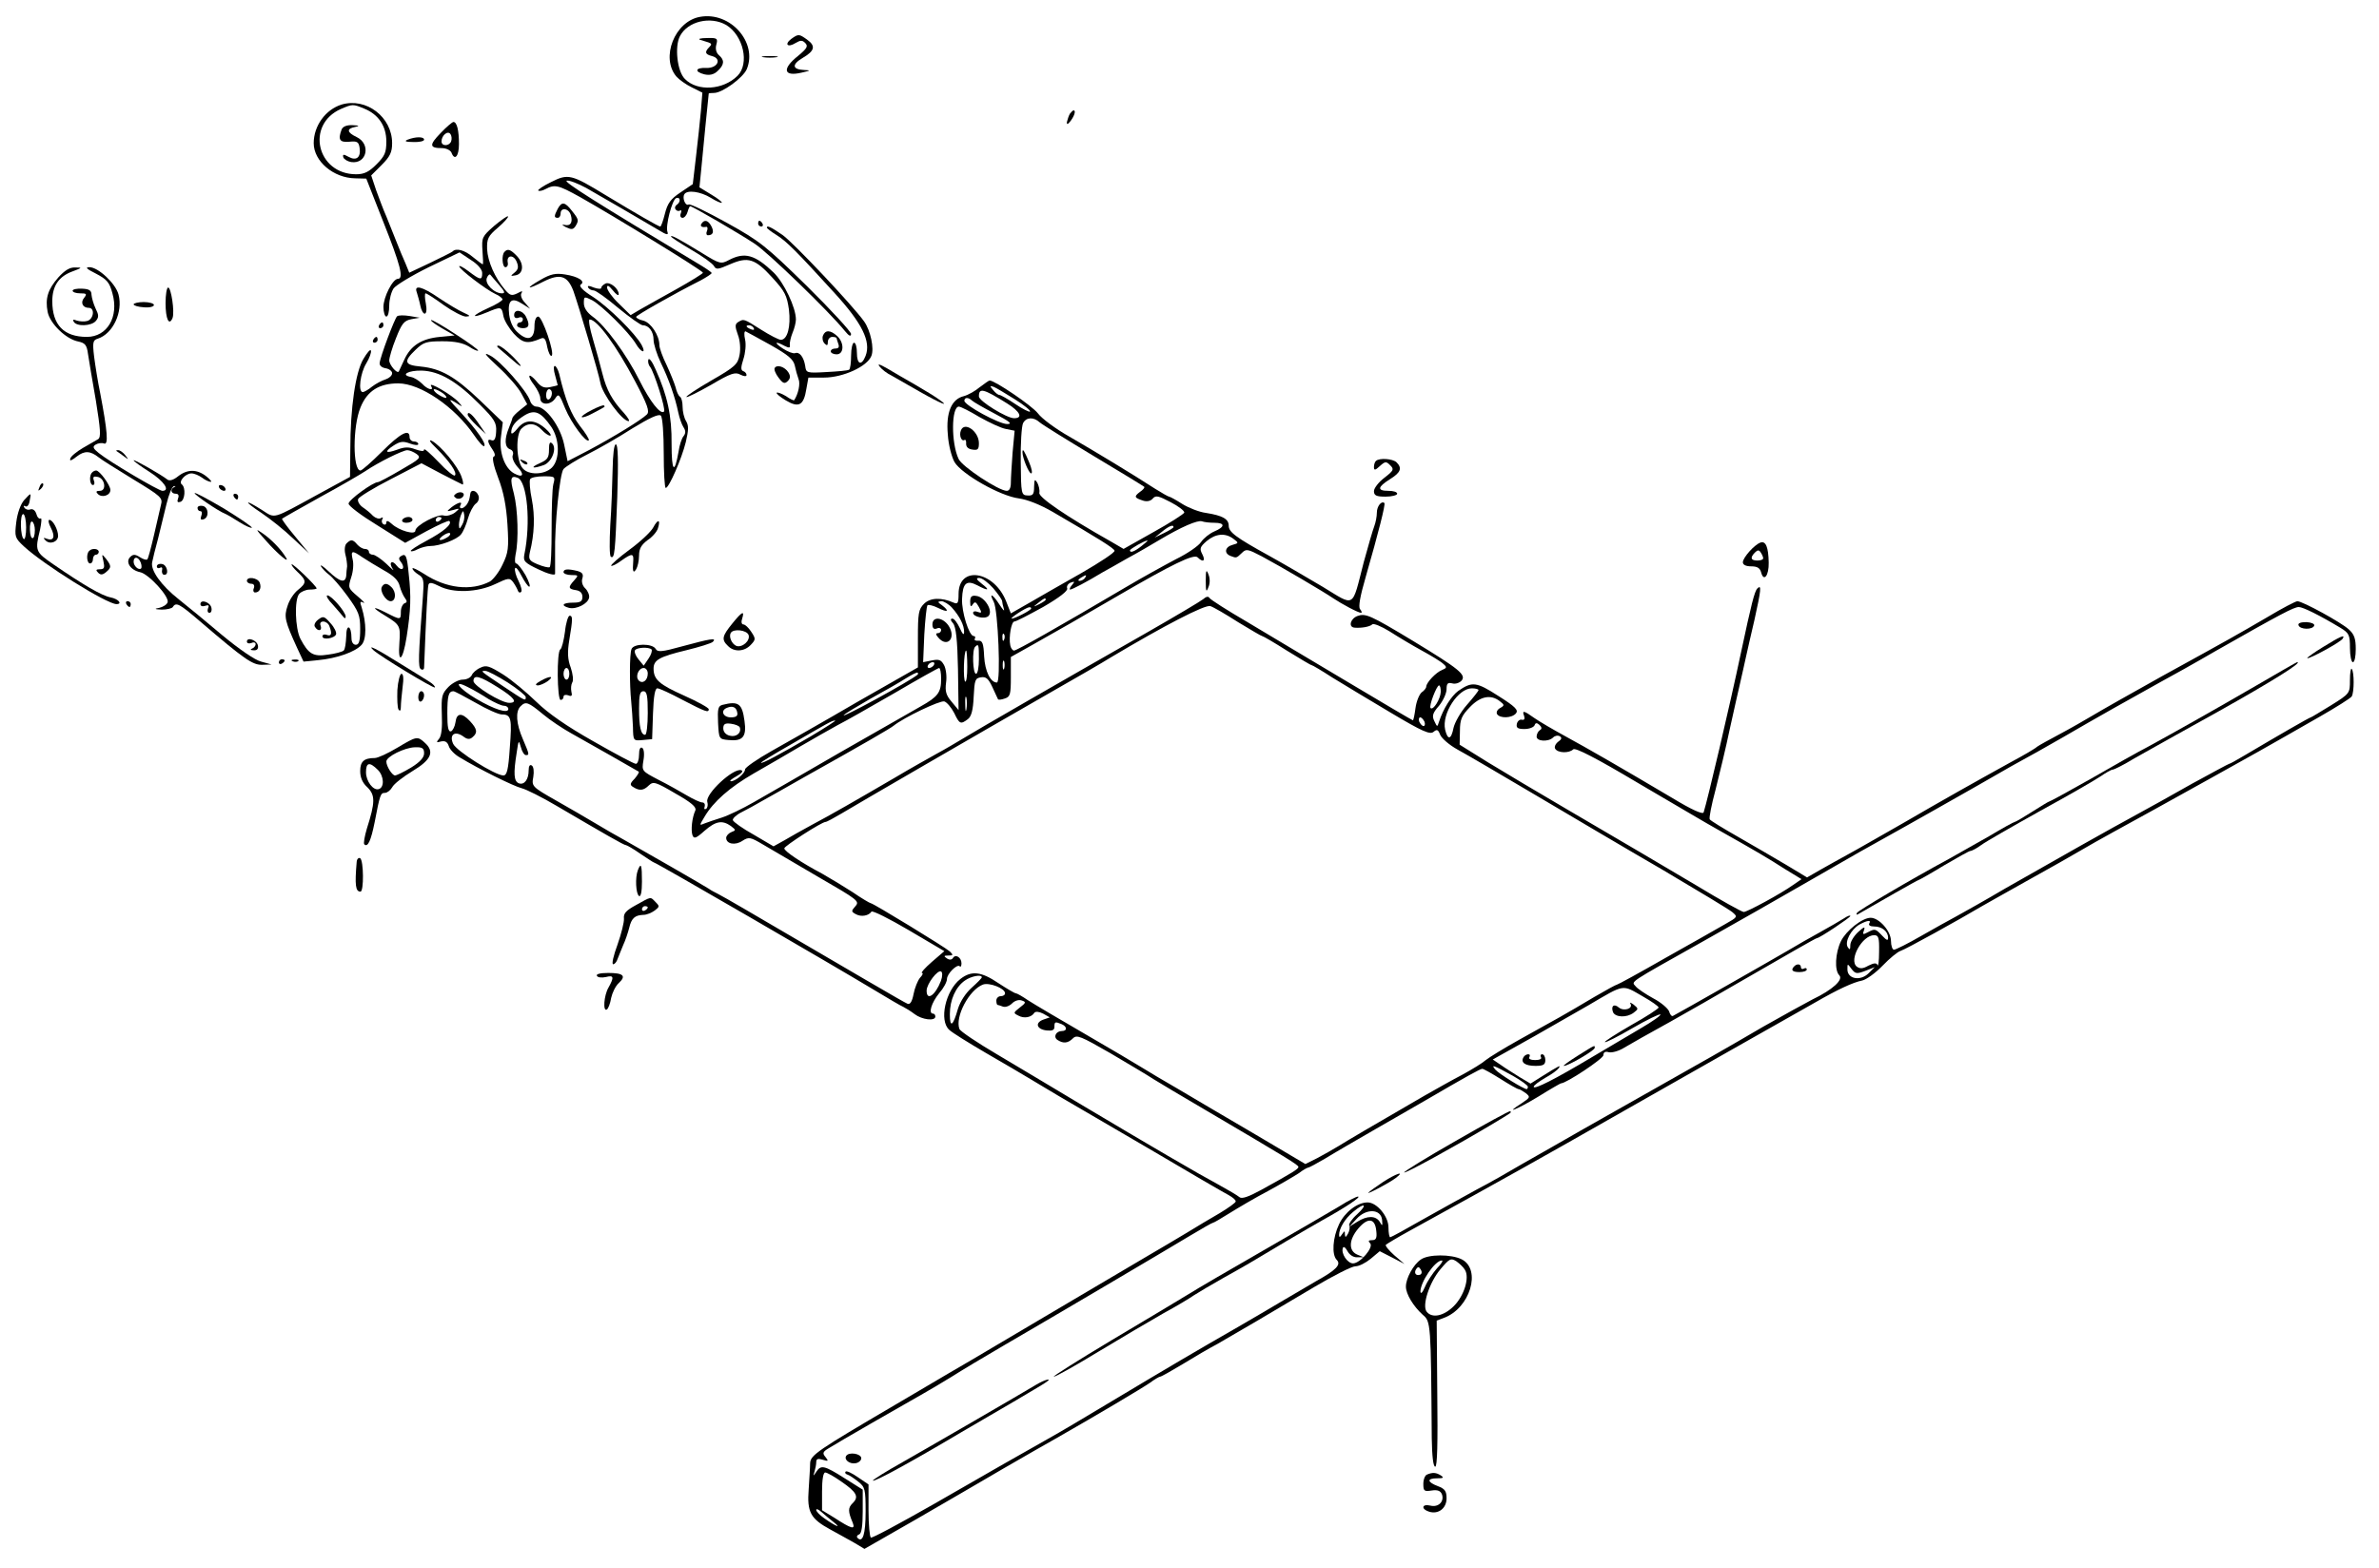 <?xml version="1.0" standalone="no"?>
<!DOCTYPE svg PUBLIC "-//W3C//DTD SVG 20010904//EN"
 "http://www.w3.org/TR/2001/REC-SVG-20010904/DTD/svg10.dtd">
<svg version="1.0" xmlns="http://www.w3.org/2000/svg"
 width="819pt" height="540pt" viewBox="0 0 819 540"
 preserveAspectRatio="xMidYMid meet">
<g transform="translate(0,540) scale(0.1,-0.1)"
fill="#000000" stroke="none">
<path d="M2410 5342 c-87 -15 -137 -141 -81 -206 9 -10 32 -27 53 -37 l36 -18
-5 -63 c-3 -35 -11 -106 -17 -158 l-11 -94 -43 -29 c-33 -22 -44 -37 -53 -73
-6 -24 -13 -44 -16 -44 -6 0 -82 44 -188 108 -118 72 -129 75 -188 45 -27 -13
-47 -27 -44 -29 3 -3 14 -1 25 5 32 17 44 14 118 -27 119 -67 424 -254 424
-261 0 -3 -42 -29 -92 -57 -51 -28 -107 -60 -125 -70 l-32 -19 -41 40 c-22 21
-40 46 -40 55 0 10 6 7 20 -10 11 -14 20 -20 20 -13 0 19 -29 43 -45 37 -8 -4
-15 -10 -15 -15 0 -5 -12 -4 -26 1 -16 7 -23 7 -19 0 3 -6 12 -10 19 -10 7 0
45 -27 84 -60 40 -33 78 -60 85 -60 21 0 37 -22 37 -50 0 -14 11 -50 25 -79
28 -58 49 -118 60 -171 4 -19 12 -42 18 -51 8 -12 8 -21 0 -31 -6 -7 -14 -31
-17 -53 -14 -80 -24 -69 -24 26 1 97 -14 166 -55 257 -11 26 -22 41 -25 34 -2
-7 0 -18 6 -25 14 -18 55 -147 48 -154 -12 -12 -48 34 -85 108 -44 88 -117
188 -161 219 -19 14 -30 30 -30 46 0 24 1 24 29 10 33 -18 125 -109 149 -148
19 -33 38 -38 21 -6 -22 40 -113 130 -168 166 -34 21 -49 37 -42 42 18 11 -8
28 -54 35 -32 5 -49 2 -85 -19 -54 -31 -46 -35 12 -5 56 28 82 20 102 -33 19
-54 87 -283 93 -317 7 -38 75 -131 97 -131 5 0 -2 12 -16 28 -40 43 -60 79
-74 135 -7 29 -22 82 -33 120 -11 37 -16 67 -11 67 26 0 92 -91 156 -212 44
-83 51 -105 41 -115 -19 -19 -114 -77 -198 -122 l-75 -39 -12 58 c-13 62 -63
130 -95 130 -9 0 -19 9 -22 20 -11 34 -103 139 -138 156 -25 13 -18 4 28 -39
33 -30 69 -71 80 -92 l20 -37 -25 -20 c-14 -11 -25 -23 -26 -27 0 -3 -6 -19
-12 -34 -16 -39 -15 -67 4 -74 9 -3 13 -12 9 -21 -3 -8 4 -25 16 -39 26 -27
20 -40 -11 -23 -33 18 -53 74 -45 129 l6 47 -78 75 c-87 83 -135 110 -205 117
-56 5 -60 17 -17 58 27 26 37 29 93 29 43 0 70 -6 90 -18 15 -10 30 -17 32
-14 2 2 -32 27 -77 56 -44 29 -82 51 -85 49 -2 -3 15 -15 39 -29 l42 -24 -51
-5 c-63 -6 -100 -30 -122 -78 -9 -20 -18 -39 -19 -41 -6 -9 -33 23 -33 38 0 9
10 44 23 76 20 51 28 61 53 66 l29 5 -35 6 c-19 3 -38 3 -43 -1 -9 -9 -58
-139 -60 -161 -1 -9 8 -16 21 -18 12 -2 22 -10 22 -17 0 -8 -10 -17 -22 -21
-13 -4 -34 -15 -47 -25 -13 -11 -28 -19 -32 -19 -17 0 -9 65 12 99 11 18 18
38 16 44 -2 6 -13 -7 -26 -29 -27 -45 -45 -168 -45 -312 l-1 -94 -110 -60
c-161 -88 -146 -84 -193 -54 -63 40 -64 31 -2 -10 30 -20 80 -60 109 -88 l55
-51 -48 58 c-27 32 -47 60 -45 61 2 2 62 36 132 75 70 38 140 79 155 89 44 30
129 72 144 72 8 0 22 -6 32 -13 17 -13 12 -17 -54 -55 -39 -23 -75 -42 -79
-42 -17 0 -101 -61 -101 -74 0 -8 44 -41 98 -74 l97 -61 73 40 c41 22 76 38
79 35 11 -10 -19 -36 -79 -68 -32 -17 -56 -33 -54 -35 2 -3 13 0 24 6 12 6 31
11 43 11 32 0 92 22 106 40 7 8 18 33 24 55 6 21 18 44 27 51 9 6 13 18 9 28
-7 18 -26 22 -28 6 -3 -20 -4 -25 -12 -37 -5 -7 -13 -13 -18 -13 -6 0 -7 5 -4
10 9 15 -7 11 -30 -6 -19 -16 -19 -16 5 -10 24 7 24 6 6 -9 -11 -8 -28 -13
-38 -10 -20 7 -98 -34 -98 -52 0 -16 -56 0 -81 23 -12 11 -19 13 -19 5 0 -7
-5 -9 -10 -6 -6 4 -7 11 -4 17 4 7 2 8 -5 4 -6 -4 -18 0 -27 8 -8 9 -24 22
-36 30 -11 8 -18 21 -15 28 3 7 53 38 112 68 l106 55 66 -35 c37 -19 70 -36
75 -38 4 -2 3 10 -3 26 -12 36 -72 108 -102 124 -13 6 -7 -4 16 -26 45 -45 72
-84 63 -93 -3 -4 -29 17 -56 46 -28 29 -50 49 -50 43 0 -7 -10 -6 -30 1 -23 9
-38 8 -62 -1 -41 -15 -47 -8 -13 14 22 14 32 16 56 7 16 -6 29 -7 29 -2 0 5
-7 9 -15 9 -8 0 -15 7 -15 15 0 30 -31 14 -95 -50 -36 -36 -69 -65 -74 -65
-27 0 -27 152 0 217 23 57 64 83 130 83 76 0 194 -80 261 -178 16 -24 32 -41
35 -38 8 8 -24 54 -81 116 -40 43 -45 50 -21 36 30 -19 30 -19 13 0 -20 23
-105 73 -94 55 12 -18 -12 -13 -31 8 -10 10 -27 21 -38 23 -38 7 -10 23 37 22
61 -2 121 -37 199 -116 52 -52 59 -64 57 -94 -1 -24 -6 -33 -15 -30 -17 7 -16
-5 2 -31 9 -13 11 -23 5 -25 -7 -2 -1 -31 15 -73 19 -49 28 -98 32 -161 5 -81
3 -97 -17 -138 -12 -26 -32 -51 -43 -58 -65 -34 -151 -24 -227 26 -22 14 -40
23 -40 19 0 -5 9 -14 20 -21 19 -11 20 -20 16 -75 -16 -210 -17 -245 -7 -251
6 -4 11 -1 11 6 7 181 12 275 15 285 3 9 13 7 37 -5 48 -25 132 -22 193 7 46
22 50 22 62 6 7 -10 14 -23 16 -29 2 -6 7 -8 11 -4 4 3 0 20 -9 38 -9 17 -14
37 -12 43 2 7 12 -5 22 -25 11 -21 23 -38 27 -38 5 0 -1 18 -13 40 -13 22 -27
40 -32 40 -5 0 -5 14 -2 31 11 49 8 155 -6 210 -14 52 -11 63 13 54 33 -13 46
-156 23 -265 -4 -22 1 -28 50 -51 31 -15 55 -21 56 -15 0 6 0 38 0 71 -2 98
16 274 29 290 7 8 43 31 81 50 38 19 108 59 156 90 59 36 91 51 98 44 6 -6 10
-63 10 -130 0 -65 3 -119 7 -119 11 0 55 101 69 158 10 42 10 57 1 72 -7 11
-12 33 -12 49 0 17 -4 32 -9 35 -5 3 -12 18 -15 32 -4 14 -18 49 -31 77 -14
28 -25 59 -25 69 0 33 -29 77 -55 84 -14 3 -25 9 -25 13 0 5 126 77 223 126
20 11 37 22 37 25 0 3 -24 19 -53 36 -343 206 -459 279 -446 282 9 2 39 -10
67 -25 56 -32 199 -115 251 -146 26 -16 33 -17 29 -6 -8 20 16 112 30 117 15
5 16 -14 2 -23 -6 -4 -8 -11 -4 -16 3 -5 10 -7 15 -4 5 3 6 -1 3 -9 -4 -9 -1
-16 6 -16 6 0 14 9 17 20 3 11 7 20 9 20 8 0 169 -94 222 -129 47 -31 257
-234 311 -301 14 -17 20 -20 21 -10 0 8 -69 83 -152 165 -141 138 -162 155
-276 218 -67 37 -126 66 -131 63 -11 -7 -23 22 -15 35 9 16 55 10 91 -12 19
-12 36 -19 38 -17 2 2 -14 15 -36 28 l-41 25 6 60 c5 55 25 257 26 263 0 1 8
2 18 2 29 0 100 52 113 82 38 92 -57 199 -161 180z m90 -28 c59 -36 81 -133
39 -175 -49 -49 -138 -55 -181 -11 -27 26 -36 113 -17 148 27 51 105 69 159
38z m-974 -1269 c10 -8 14 -15 8 -15 -5 0 -19 7 -30 15 -10 8 -14 15 -8 15 5
0 19 -7 30 -15z m372 -115 c29 -43 30 -112 2 -140 -25 -25 -81 -27 -101 -2
-22 25 -24 116 -4 136 22 22 48 20 70 -4 10 -11 23 -20 29 -20 6 0 -2 12 -17
25 -37 32 -70 32 -96 -1 -12 -15 -21 -21 -21 -13 0 21 14 39 46 59 35 21 56
12 92 -40z m7 -197 c-4 -16 -6 -85 -6 -155 0 -70 -2 -129 -7 -131 -4 -2 -22 2
-41 10 -29 12 -32 17 -27 41 16 63 18 126 7 182 -7 33 -9 65 -6 70 3 6 24 10
47 10 39 0 40 -1 33 -27z m-314 -140 c-9 -16 -10 -16 -11 -1 0 9 3 25 7 35 7
16 8 17 11 1 2 -10 -1 -25 -7 -35z m-71 23 c0 -3 -4 -8 -10 -11 -5 -3 -10 -1
-10 4 0 6 5 11 10 11 6 0 10 -2 10 -4z m20 -66 c-24 -15 -37 -11 -16 5 11 8
22 12 25 9 3 -3 -1 -9 -9 -14z"/>
<path d="M2410 5263 c8 -2 21 -7 29 -9 11 -4 12 -7 3 -16 -17 -17 -15 -25 9
-31 35 -9 20 -42 -19 -41 -38 2 -43 -13 -7 -22 18 -4 32 -1 45 11 24 22 25 38
5 55 -9 8 -13 21 -9 36 6 22 3 24 -32 23 -22 0 -32 -3 -24 -6z"/>
<path d="M1890 3852 c0 -28 -5 -35 -32 -47 -36 -16 -24 -20 15 -6 27 11 45 57
28 74 -8 8 -11 1 -11 -21z"/>
<path d="M1797 3809 c7 -7 15 -10 18 -7 3 3 -2 9 -12 12 -14 6 -15 5 -6 -5z"/>
<path d="M2724 5266 c-25 -19 -12 -31 15 -14 17 10 23 10 33 0 11 -11 6 -19
-24 -44 -57 -45 -51 -73 12 -58 31 7 32 8 8 9 -41 2 -43 19 -4 42 41 24 45 41
14 63 -27 19 -29 20 -54 2z"/>
<path d="M2628 5203 c12 -2 32 -2 45 0 12 2 2 4 -23 4 -25 0 -35 -2 -22 -4z"/>
<path d="M1176 5040 c-55 -17 -96 -73 -96 -133 0 -62 68 -120 143 -121 l38 -1
59 -150 c58 -146 71 -195 50 -195 -18 0 -50 -63 -50 -97 0 -18 5 -33 10 -33 6
0 10 17 10 38 0 21 7 47 15 59 8 11 62 44 121 73 l106 51 39 -26 c24 -15 39
-33 39 -45 0 -26 -6 -25 -47 6 -18 14 -33 21 -32 17 0 -10 92 -80 124 -95 14
-6 25 -15 25 -19 0 -4 -22 -18 -50 -30 -57 -26 -61 -38 -5 -15 50 21 52 21 58
-12 3 -16 20 -43 36 -61 31 -33 47 -36 92 -17 13 6 18 -1 23 -29 4 -19 11 -33
15 -30 12 7 -32 135 -46 135 -8 0 -13 -13 -13 -34 0 -43 -22 -52 -55 -23 -18
15 -28 36 -32 63 -6 50 8 62 45 38 l27 -17 -18 21 c-11 11 -16 26 -12 32 6 9
2 9 -14 0 -19 -9 -25 -8 -42 12 -35 41 -60 98 -62 140 -1 36 3 45 37 74 22 19
37 36 35 39 -3 2 -24 -13 -48 -33 -41 -36 -43 -40 -40 -85 2 -26 3 -47 1 -47
-2 0 -17 11 -34 25 -28 24 -58 32 -70 19 -3 -3 -38 -20 -77 -39 l-72 -34 -13
32 c-8 17 -22 52 -32 77 -10 25 -25 63 -34 85 -10 22 -25 63 -35 90 l-17 51
36 36 c29 29 36 44 36 75 0 90 -89 158 -174 133z m78 -14 c49 -20 76 -60 76
-113 0 -38 -5 -50 -34 -79 -26 -26 -42 -34 -70 -34 -135 0 -175 171 -52 225
40 17 41 17 80 1z m465 -608 c19 -22 21 -28 9 -28 -27 0 -60 33 -52 53 4 10
10 15 13 10 3 -4 17 -20 30 -35z"/>
<path d="M1176 4954 c-13 -35 -7 -45 27 -42 27 3 32 -1 35 -21 5 -33 -11 -46
-38 -31 -18 10 -21 9 -18 -2 3 -7 15 -14 27 -16 54 -8 69 62 19 86 -34 16 -36
29 -5 35 16 3 14 5 -9 6 -21 1 -34 -5 -38 -15z"/>
<path d="M3683 5008 c-4 -7 -8 -20 -10 -28 -1 -10 3 -9 13 4 14 19 18 36 10
36 -3 0 -8 -6 -13 -12z"/>
<path d="M1517 4942 c-40 -41 -39 -52 4 -52 15 0 29 -7 33 -15 11 -30 26 -14
26 29 0 47 -7 76 -19 76 -4 0 -24 -17 -44 -38z m36 -29 c-7 -17 -33 -17 -33 0
0 21 22 39 31 25 4 -6 5 -17 2 -25z"/>
<path d="M1403 4919 c-12 -5 -7 -8 20 -8 20 -1 37 3 37 8 0 11 -29 11 -57 0z"/>
<path d="M1920 4681 c-13 -25 -13 -31 0 -31 6 0 10 7 10 15 0 22 28 18 35 -5
8 -26 -1 -40 -23 -34 -9 2 -7 -1 6 -8 19 -9 25 -9 33 3 12 20 12 23 -12 53
-24 31 -35 33 -49 7z"/>
<path d="M2415 4630 c-6 -9 1 -14 17 -11 4 0 5 -6 2 -14 -4 -8 -2 -15 3 -15
18 0 22 12 12 31 -11 21 -24 24 -34 9z"/>
<path d="M2610 4630 c0 -5 5 -10 11 -10 5 0 7 5 4 10 -3 6 -8 10 -11 10 -2 0
-4 -4 -4 -10z"/>
<path d="M2640 4616 c0 -2 15 -14 33 -25 35 -22 68 -55 201 -201 94 -103 125
-166 106 -215 -14 -36 -30 -30 -30 10 0 19 -4 35 -10 35 -5 0 -10 -20 -10 -44
0 -25 -3 -47 -7 -49 -5 -3 -39 -6 -78 -8 -68 -4 -70 -3 -73 21 -5 31 -20 50
-35 44 -7 -2 -25 5 -42 16 -32 21 -27 27 6 9 16 -8 20 -7 18 3 -1 7 3 26 9 41
7 16 12 37 12 47 0 41 -41 127 -77 162 -64 61 -99 71 -153 43 -28 -15 -32 -14
-92 23 -80 49 -108 64 -108 58 0 -3 31 -23 70 -46 38 -22 73 -47 78 -56 7 -13
14 -12 55 6 62 27 86 20 146 -46 43 -47 50 -61 57 -110 7 -58 -5 -104 -28
-104 -7 0 -38 16 -68 35 -60 38 -59 38 -79 26 -11 -7 -11 -15 -1 -43 8 -20 10
-50 6 -70 -6 -32 -15 -41 -97 -88 -50 -29 -88 -54 -86 -57 3 -2 41 17 85 42
68 40 83 45 101 35 12 -6 21 -7 21 -1 0 5 -5 11 -11 13 -9 3 -9 13 0 41 7 21
10 51 6 68 -4 17 -3 30 2 28 4 -2 43 -23 86 -47 60 -34 78 -49 83 -70 3 -15 9
-36 13 -47 7 -16 -1 -52 -15 -73 -1 -2 -14 4 -28 14 -15 9 -29 14 -32 12 -3
-3 12 -15 32 -27 44 -26 61 -17 70 40 l7 39 54 0 c65 0 149 38 163 75 10 25
-3 87 -25 118 -38 54 -244 272 -281 298 -41 28 -54 34 -54 25z m-45 -346 c3
-6 -1 -7 -9 -4 -18 7 -21 14 -7 14 6 0 13 -4 16 -10z"/>
<path d="M1737 4533 c-11 -10 -8 -53 3 -53 6 0 10 7 8 16 -5 27 21 28 31 2 7
-17 5 -26 -7 -36 -16 -13 -15 -13 3 -10 27 5 30 39 5 66 -22 23 -32 27 -43 15z"/>
<path d="M201 4445 c-36 -41 -46 -72 -37 -119 8 -40 63 -94 106 -102 23 -5 29
-12 33 -43 3 -20 15 -92 27 -160 16 -100 18 -126 8 -133 -7 -4 -31 -18 -52
-30 -22 -13 -42 -29 -44 -37 -3 -10 4 -7 22 7 27 21 47 20 76 -3 8 -7 61 -40
118 -75 97 -59 103 -64 96 -89 -3 -14 -14 -61 -24 -104 -10 -43 -20 -81 -23
-83 -3 -3 -14 0 -26 8 -16 10 -23 10 -33 0 -17 -17 1 -45 34 -52 30 -6 102
-85 95 -104 -3 -8 -16 -16 -29 -19 -18 -3 -16 -5 9 -6 17 0 35 4 38 9 11 18
23 11 92 -48 155 -133 183 -152 216 -151 l32 1 -36 10 c-21 5 -76 43 -134 91
-53 45 -120 100 -149 123 -61 48 -99 101 -92 129 2 11 11 47 20 80 8 33 21 87
29 119 8 33 19 61 26 62 6 1 7 0 1 -3 -15 -7 -12 -23 5 -23 9 0 12 -6 8 -16
-4 -12 -2 -15 8 -12 16 5 19 49 5 60 -13 9 12 38 33 38 10 0 26 -7 37 -15 10
-8 24 -14 29 -14 6 -1 -1 8 -15 19 -32 25 -65 25 -97 0 -16 -13 -30 -17 -37
-11 -20 16 -116 71 -116 66 0 -3 25 -21 55 -40 50 -32 72 -65 44 -65 -13 0
-182 100 -219 130 -20 16 -22 22 -11 29 8 5 21 7 29 4 16 -7 12 42 -13 173 -8
38 -17 95 -21 126 -6 50 -4 57 13 62 52 17 87 92 71 152 -10 38 -70 94 -100
94 -16 0 -10 -6 22 -22 38 -20 47 -30 57 -68 23 -81 -18 -150 -88 -150 -79 0
-119 41 -119 123 0 53 23 86 71 103 32 12 33 13 8 13 -19 1 -36 -10 -58 -34z
m283 -981 c4 -9 4 -19 2 -21 -8 -8 -26 8 -26 23 0 19 16 18 24 -2z"/>
<path d="M250 4399 c0 -5 12 -9 26 -9 22 0 24 -2 14 -15 -14 -16 -6 -35 16
-35 21 0 17 -38 -5 -45 -10 -3 -26 -2 -36 1 -13 5 -16 4 -11 -4 10 -17 61 -15
76 3 11 13 10 21 -1 43 -7 15 -13 36 -14 47 0 15 -8 20 -32 21 -18 1 -33 -2
-33 -7z"/>
<path d="M570 4356 c0 -54 12 -80 24 -51 8 21 -5 105 -15 105 -5 0 -9 -24 -9
-54z"/>
<path d="M1435 4393 c3 -10 9 -30 12 -45 3 -16 10 -28 15 -28 6 0 8 14 4 35
-4 19 -4 35 -1 35 4 0 32 -18 62 -40 31 -22 66 -40 77 -40 17 1 15 3 -9 14
-16 7 -54 30 -84 50 -58 40 -87 47 -76 19z"/>
<path d="M460 4352 c0 -4 16 -9 35 -10 19 -2 35 2 35 8 0 5 -16 10 -35 10 -19
0 -35 -4 -35 -8z"/>
<path d="M1770 4315 c0 -9 6 -12 15 -9 8 4 15 1 15 -5 0 -6 -4 -11 -10 -11 -5
0 -10 -4 -10 -10 0 -5 9 -10 20 -10 22 0 25 12 10 41 -12 22 -40 26 -40 4z"/>
<path d="M1305 4280 c-3 -5 -1 -10 4 -10 6 0 11 5 11 10 0 6 -2 10 -4 10 -3 0
-8 -4 -11 -10z"/>
<path d="M2833 4244 c-3 -8 -1 -20 6 -27 8 -8 11 -7 11 6 0 9 7 17 15 17 8 0
15 -2 15 -4 0 -2 3 -11 6 -20 4 -11 1 -16 -10 -16 -9 0 -16 -4 -16 -10 0 -5 9
-10 20 -10 26 0 27 40 2 63 -23 21 -41 22 -49 1z"/>
<path d="M1285 4230 c-3 -5 -1 -10 4 -10 6 0 11 5 11 10 0 6 -2 10 -4 10 -3 0
-8 -4 -11 -10z"/>
<path d="M1716 4202 c5 -4 27 -23 49 -42 21 -19 33 -26 25 -15 -21 27 -63 64
-74 65 -6 0 -6 -3 0 -8z"/>
<path d="M3029 4137 c7 -9 25 -23 40 -30 14 -8 58 -33 98 -56 72 -41 107 -55
65 -26 -12 9 -48 31 -79 49 -32 18 -76 44 -98 57 -28 16 -36 18 -26 6z"/>
<path d="M1911 4108 c5 -18 9 -33 9 -34 0 -1 -12 -4 -27 -7 -20 -4 -31 1 -46
20 -11 13 -22 22 -24 19 -3 -3 4 -17 16 -32 11 -15 21 -35 21 -45 0 -25 36
-25 52 0 11 17 14 14 34 -36 21 -50 72 -119 81 -109 3 2 -11 25 -31 50 -30 40
-49 86 -71 179 -4 15 -11 27 -15 27 -5 0 -4 -15 1 -32z m-11 -62 c0 -8 -4 -18
-10 -21 -5 -3 -10 3 -10 14 0 12 5 21 10 21 6 0 10 -6 10 -14z"/>
<path d="M2667 4133 c-3 -5 3 -20 13 -33 15 -20 21 -23 32 -12 9 9 10 17 2 30
-12 19 -39 28 -47 15z"/>
<path d="M3373 4067 c-15 -13 -40 -27 -55 -31 -42 -10 -62 -56 -55 -132 2 -35
13 -77 23 -95 25 -42 158 -117 221 -125 30 -4 75 -22 118 -47 158 -92 209
-124 212 -133 2 -6 -50 -40 -114 -77 -65 -37 -146 -83 -180 -103 l-63 -36 -16
41 c-42 106 -164 125 -164 26 0 -32 -3 -36 -17 -30 -43 19 -81 17 -102 -4 -19
-19 -21 -33 -21 -120 l0 -99 -207 -118 c-113 -66 -247 -142 -297 -170 -50 -28
-91 -57 -91 -63 0 -14 -33 -41 -49 -41 -6 1 3 8 19 17 18 10 25 18 17 21 -27
9 -125 -82 -117 -109 3 -10 1 -20 -4 -24 -6 -3 -8 0 -5 8 2 7 -1 14 -8 14 -7
0 -31 11 -53 24 -22 13 -66 38 -98 54 -57 30 -58 30 -52 66 4 22 2 40 -4 44
-7 4 -11 -5 -11 -24 0 -17 -5 -31 -11 -31 -6 0 -72 35 -147 78 -92 52 -155 96
-195 135 -33 32 -84 75 -114 94 -48 30 -59 34 -79 24 -14 -6 -27 -18 -30 -26
-4 -8 -17 -15 -31 -15 -13 0 -35 -11 -49 -25 -23 -24 -25 -32 -23 -94 2 -45
-1 -74 -9 -84 -11 -13 -10 -15 6 -10 14 3 22 -1 27 -16 3 -11 20 -29 38 -39
64 -39 185 -99 213 -106 16 -4 70 -31 119 -60 169 -99 233 -136 240 -136 3 0
26 -13 50 -30 24 -16 45 -30 47 -30 7 0 617 -354 753 -436 50 -30 97 -58 105
-61 8 -4 26 -15 39 -25 25 -19 71 -25 71 -8 0 6 -4 10 -8 10 -17 0 -5 38 21
70 15 17 27 39 27 49 0 18 35 53 44 44 3 -4 6 1 6 10 0 20 -20 33 -29 19 -4
-7 -12 -8 -21 -2 -12 8 -11 10 5 10 17 0 17 2 5 14 -17 15 -264 166 -272 166
-3 0 -32 17 -64 39 -33 21 -79 49 -104 63 -70 37 -130 77 -130 87 0 8 129 91
142 91 4 0 28 13 55 29 53 32 465 271 718 416 88 50 183 105 210 122 181 108
325 183 342 176 10 -3 53 -28 95 -55 43 -26 80 -48 83 -48 3 0 41 -22 85 -50
44 -27 82 -50 85 -50 3 0 35 -19 72 -43 38 -23 128 -78 201 -121 109 -65 135
-76 147 -66 12 10 16 8 23 -10 5 -12 31 -35 60 -51 28 -15 149 -86 269 -157
120 -71 316 -187 437 -257 120 -71 228 -136 239 -145 20 -17 20 -17 -24 -42
-24 -14 -116 -66 -205 -116 -89 -51 -164 -92 -167 -92 -3 0 -38 -19 -79 -43
-40 -24 -93 -55 -118 -69 -25 -14 -88 -49 -140 -78 -52 -29 -104 -61 -115 -70
-11 -10 -47 -32 -80 -50 -33 -17 -91 -50 -130 -72 -190 -110 -263 -153 -295
-173 -20 -12 -53 -31 -76 -43 l-40 -20 -169 100 c-94 55 -213 125 -265 156
-52 30 -111 65 -130 77 -19 12 -107 64 -195 115 -88 51 -176 103 -196 116 -19
13 -38 24 -42 24 -4 0 -31 16 -60 35 -59 40 -93 44 -131 14 -51 -40 -74 -143
-38 -175 9 -9 67 -45 127 -80 61 -35 130 -76 155 -91 25 -15 68 -41 97 -58 28
-16 166 -97 305 -178 139 -82 264 -155 278 -162 14 -8 25 -17 24 -22 0 -4 -25
-22 -55 -40 -30 -17 -81 -48 -114 -68 -33 -20 -89 -53 -125 -74 -87 -51 -447
-264 -535 -316 -38 -23 -110 -65 -160 -94 -49 -29 -133 -78 -185 -109 -264
-155 -290 -172 -291 -200 0 -15 -3 -56 -5 -90 -6 -78 6 -101 74 -138 26 -14
63 -35 83 -46 l35 -21 180 103 c98 57 233 135 299 174 66 38 149 86 185 106
135 77 290 169 319 189 16 12 32 21 35 21 4 0 39 20 79 44 39 24 92 55 117 68
61 35 191 111 335 197 66 39 129 71 141 71 13 0 36 12 53 26 l31 26 43 -22 42
-22 -35 30 c-19 17 -32 33 -29 36 3 3 41 26 85 50 320 176 480 266 694 388 91
52 273 155 405 230 132 75 265 150 295 167 76 44 130 69 161 75 14 3 46 26 70
51 24 25 52 48 62 51 17 5 201 107 282 155 17 10 89 50 160 90 72 40 150 84
175 99 25 15 77 44 115 65 125 68 555 307 593 330 10 6 63 36 119 68 56 32
105 63 109 69 9 14 9 86 0 95 -3 4 -6 -14 -6 -39 0 -45 0 -46 -66 -87 -36 -22
-67 -41 -69 -41 -4 0 -108 -60 -228 -131 -27 -16 -50 -29 -53 -29 -2 0 -59
-31 -127 -68 -67 -38 -153 -86 -192 -107 -85 -46 -275 -153 -450 -253 -71 -42
-148 -85 -170 -97 -22 -12 -77 -42 -122 -68 -45 -26 -87 -47 -93 -47 -5 0 -10
14 -10 30 0 34 -41 80 -70 80 -29 0 -84 -44 -102 -80 -20 -41 -23 -101 -6
-118 15 -15 -23 -50 -92 -83 -25 -13 -101 -55 -170 -94 -156 -91 -107 -63
-620 -353 -63 -36 -155 -89 -205 -117 -49 -29 -121 -70 -160 -90 -38 -21 -120
-66 -182 -101 -61 -35 -114 -64 -117 -64 -3 0 -6 15 -6 34 0 38 -40 86 -72 86
-35 0 -78 -33 -98 -75 -22 -46 -26 -105 -8 -123 16 -16 -2 -35 -71 -73 -31
-18 -87 -51 -126 -74 -38 -23 -104 -61 -145 -85 -131 -75 -250 -145 -430 -253
-96 -58 -193 -115 -215 -127 -106 -60 -207 -117 -399 -228 -116 -66 -214 -119
-218 -116 -4 3 -8 45 -8 94 l0 89 -37 25 c-20 14 -39 23 -42 19 -3 -3 -1 -8 6
-10 7 -2 23 -13 37 -24 24 -19 26 -26 26 -104 0 -77 -10 -109 -28 -90 -4 4 -1
10 6 12 8 3 12 29 12 79 l0 75 -62 39 c-71 45 -82 47 -98 22 -11 -16 -11 -16
-6 1 3 10 6 25 6 33 0 11 6 13 22 8 20 -6 21 -5 10 9 -11 13 -10 18 10 30 26
17 272 158 327 189 20 11 63 37 96 57 33 21 116 71 185 111 174 101 550 323
638 376 40 24 75 44 78 44 3 0 28 15 57 33 29 18 88 53 132 76 44 24 92 52
107 62 14 11 29 19 32 19 3 0 29 14 58 31 29 18 112 66 183 107 72 41 144 83
160 92 144 84 191 110 198 110 4 0 33 -16 63 -35 30 -19 58 -35 62 -35 4 0 15
-7 25 -14 16 -13 15 -15 -15 -35 -63 -40 -15 -21 59 24 40 25 75 45 77 45 18
0 146 85 146 97 0 10 6 14 19 10 11 -2 34 4 53 16 18 11 89 51 158 89 69 39
166 94 215 123 182 105 286 165 290 165 9 0 115 71 115 76 0 4 -10 0 -22 -8
-13 -8 -50 -30 -83 -48 -33 -18 -80 -45 -105 -60 -44 -26 -388 -222 -401 -228
-4 -2 -10 5 -13 16 -4 10 -28 31 -55 45 -27 15 -54 33 -60 41 -15 18 -31 7
234 156 110 62 272 154 360 205 161 93 198 114 335 190 41 23 151 85 244 138
93 54 170 97 171 97 1 0 58 32 126 71 122 71 231 132 339 192 30 16 116 64
190 107 220 125 267 150 284 150 14 0 71 -28 144 -72 29 -18 32 -24 32 -69 0
-27 5 -49 10 -49 6 0 10 20 10 45 0 36 -5 51 -24 68 -26 24 -159 97 -177 97
-6 0 -52 -24 -102 -54 -110 -64 -120 -70 -362 -203 -104 -58 -212 -119 -240
-136 -27 -16 -79 -46 -115 -65 -36 -19 -70 -38 -77 -43 -6 -6 -47 -30 -92 -54
-123 -68 -223 -124 -371 -210 -74 -42 -157 -90 -185 -105 -27 -15 -71 -39 -97
-54 l-47 -27 -73 44 c-40 24 -115 67 -165 96 -51 29 -95 56 -97 60 -3 4 6 50
20 102 13 52 36 146 49 209 14 63 30 135 36 160 6 25 14 63 19 85 5 22 18 81
30 131 23 104 25 123 10 108 -10 -10 -21 -55 -56 -219 -40 -189 -115 -508
-129 -552 -3 -8 -41 9 -107 49 -184 109 -292 171 -369 213 -42 23 -90 51 -107
63 -36 26 -43 27 -35 7 3 -10 1 -15 -8 -13 -7 2 -15 -5 -17 -14 -3 -14 3 -18
26 -18 17 0 32 6 35 13 3 9 8 9 17 1 8 -8 9 -14 1 -18 -6 -4 -11 -14 -11 -22
0 -17 41 -19 57 -3 6 6 16 8 23 4 8 -5 6 -11 -6 -19 -9 -7 -14 -18 -10 -24 9
-15 48 -16 62 -2 7 7 79 -30 225 -117 118 -69 241 -142 274 -160 133 -75 172
-98 228 -134 l59 -36 -29 -20 c-42 -30 -158 -93 -170 -93 -6 0 -80 41 -164 92
-169 100 -196 116 -447 263 -94 55 -215 127 -269 160 l-98 61 1 47 c0 40 6 53
34 82 36 38 72 45 103 21 17 -13 17 -15 1 -24 -9 -5 -14 -14 -10 -21 10 -15
51 -14 65 3 9 11 -2 23 -61 60 -76 49 -90 50 -138 17 -23 -17 -51 -60 -66
-106 -6 -19 -6 -19 -16 2 -9 18 -6 28 16 53 14 17 26 43 26 57 0 20 4 24 20
20 11 -3 25 2 32 10 16 20 -9 40 -167 136 -149 90 -164 96 -192 86 -24 -9 -32
-38 -10 -40 24 -2 52 3 61 11 4 5 31 -6 60 -24 28 -18 78 -48 111 -66 33 -18
66 -38 74 -46 13 -11 12 -14 -5 -21 -20 -8 -53 -42 -54 -57 0 -5 -7 -14 -16
-20 -8 -7 -18 -31 -21 -54 -3 -23 -7 -42 -9 -42 -2 0 -104 60 -226 133 -123
73 -278 166 -345 206 -67 39 -125 76 -129 82 -4 7 -12 5 -22 -4 -10 -8 -96
-59 -192 -114 -300 -171 -583 -334 -630 -363 -25 -15 -67 -40 -95 -55 -27 -15
-93 -52 -145 -83 -139 -81 -217 -126 -285 -162 -33 -18 -76 -42 -96 -54 l-36
-20 -68 40 c-38 21 -70 44 -72 50 -2 5 11 18 29 27 18 9 51 27 73 40 22 12 87
49 145 82 204 114 295 167 306 176 36 29 160 88 175 84 9 -3 24 -21 34 -40 18
-38 22 -40 47 -21 12 9 18 31 20 77 3 58 5 64 25 67 18 3 26 -5 40 -35 10 -21
18 -40 19 -41 2 -2 12 -1 23 3 19 6 21 14 21 75 l0 68 73 41 c101 57 154 87
296 170 186 108 261 145 274 132 19 -19 28 -12 16 11 -10 19 -8 25 15 45 31
26 64 29 92 8 19 -14 19 -15 -3 -21 -26 -7 -30 -29 -7 -38 21 -8 20 -8 39 10
15 15 20 14 68 -11 69 -37 215 -123 247 -145 30 -20 86 -50 96 -50 3 0 2 6 -4
13 -6 8 0 43 20 112 44 153 68 248 64 253 -10 9 -26 -11 -26 -33 0 -13 -4 -34
-9 -47 -5 -13 -21 -68 -36 -123 -42 -163 -28 -154 -142 -85 -54 32 -136 80
-183 106 -116 64 -140 82 -140 104 0 23 -21 35 -78 44 -24 3 -61 18 -82 31
-22 14 -42 25 -45 25 -3 0 -24 12 -48 27 -77 50 -211 131 -296 180 -46 26 -95
62 -108 80 -20 26 -148 113 -166 113 -3 0 -18 -11 -34 -23z m121 -42 c32 -20
55 -39 52 -42 -2 -3 -26 9 -51 26 -25 17 -50 31 -54 31 -5 0 -15 8 -22 17 -12
14 -12 16 2 11 8 -3 41 -23 73 -43z m-27 -14 c45 -28 56 -51 24 -51 -25 0
-121 59 -121 75 0 31 15 27 97 -24z m-121 10 c5 -5 40 -25 78 -45 53 -28 63
-36 43 -36 -28 0 -147 65 -147 80 0 12 13 13 26 1z m26 -57 c34 -19 74 -38 91
-41 l30 -6 -7 -75 c-3 -41 -6 -88 -6 -104 0 -18 -5 -28 -14 -28 -28 0 -155 84
-166 110 -26 55 -25 180 1 180 6 0 38 -16 71 -36z m207 -18 c9 -8 93 -60 186
-116 94 -56 172 -104 174 -106 3 -2 -4 -11 -15 -18 -21 -16 -19 -20 12 -30 13
-4 26 -1 33 8 10 11 19 9 61 -13 27 -14 48 -30 47 -36 -2 -5 -50 -36 -106 -67
l-103 -58 -41 24 c-158 89 -252 154 -249 169 2 10 -2 25 -7 35 -9 14 -10 12
-11 -14 0 -26 -4 -31 -22 -30 -22 1 -23 4 -24 116 -1 63 3 123 8 133 11 21 36
22 57 3z m602 -346 c37 0 37 -14 -1 -30 -16 -7 -36 -23 -45 -36 -8 -13 -47
-40 -86 -59 -38 -20 -118 -64 -177 -99 -227 -134 -372 -216 -381 -216 -5 0
-11 8 -13 18 -6 29 4 82 14 82 6 0 50 23 99 50 57 33 86 56 83 64 -3 7 2 16
12 20 14 5 15 4 4 -9 -7 -8 -9 -15 -6 -15 7 0 60 28 111 59 17 9 55 31 85 48
30 16 80 45 110 63 77 46 133 70 148 65 8 -3 27 -5 43 -5z m-141 -15 c0 -2
-15 -12 -32 -20 l-33 -16 25 20 c24 20 40 26 40 16z m-110 -65 c-24 -19 -40
-25 -40 -15 0 5 51 34 60 34 3 0 -6 -8 -20 -19z m-195 -110 c-3 -5 -12 -10
-18 -10 -7 0 -6 4 3 10 19 12 23 12 15 0z m-316 -35 c17 -20 31 -40 31 -45 0
-4 3 -17 6 -27 3 -10 -3 -3 -15 15 -23 36 -38 44 -20 10 15 -27 25 -278 11
-278 -22 0 -41 38 -44 90 -2 45 -6 55 -20 54 -10 -1 -15 2 -12 7 3 5 1 9 -4 9
-16 0 -42 84 -40 128 2 54 15 66 52 47 39 -21 46 -18 16 5 -19 15 -21 20 -9
20 10 0 31 -16 48 -35z m181 -40 c0 -2 -10 -9 -22 -15 -22 -11 -22 -10 -4 4
21 17 26 19 26 11z m-323 -27 c27 -30 43 -62 42 -85 0 -12 -6 -6 -15 15 -8 17
-19 32 -25 32 -8 0 -7 -6 2 -16 10 -12 15 -57 17 -158 l2 -141 -24 29 c-19 22
-23 36 -19 66 3 20 0 47 -7 60 -10 18 -17 21 -42 16 l-30 -6 4 95 c3 52 8 98
11 101 3 3 20 -1 36 -9 34 -17 41 -12 14 9 -16 11 -16 13 -2 14 8 0 25 -10 36
-22z m273 -3 c0 -6 -56 -35 -67 -35 -9 0 48 38 60 39 4 1 7 -1 7 -4z m-93
-107 c-3 -8 -6 -5 -6 6 -1 11 2 17 5 13 3 -3 4 -12 1 -19z m-87 -68 c0 -27 -4
-50 -10 -50 -11 0 -14 83 -3 93 12 12 13 8 13 -43z m-40 -26 c0 -30 -3 -53 -7
-51 -8 5 -5 107 3 107 2 0 4 -25 4 -56z m127 -6 c-3 -7 -5 -2 -5 12 0 14 2 19
5 13 2 -7 2 -19 0 -25z m-242 12 c-3 -5 -11 -10 -16 -10 -6 0 -7 5 -4 10 3 6
11 10 16 10 6 0 7 -4 4 -10z m25 -48 c0 -46 -11 -61 -70 -94 -25 -14 -148 -85
-275 -157 -126 -73 -261 -151 -300 -173 -38 -22 -88 -46 -110 -53 -22 -7 -49
-16 -59 -20 -19 -8 -19 -8 -1 22 31 53 87 102 170 150 44 25 116 67 160 93 44
26 103 59 130 74 28 14 115 64 195 110 80 47 148 85 153 86 4 0 7 -17 7 -38z
m-1492 -12 c34 -22 62 -45 62 -50 0 -15 -1 -14 -76 36 -82 55 -81 54 -63 54 8
0 42 -18 77 -40z m1411 27 c-29 -24 -268 -154 -254 -139 6 6 48 31 93 57 46
25 100 56 120 69 21 13 39 22 41 20 2 -2 2 -5 0 -7z m-1446 -43 c58 -36 71
-54 40 -54 -28 0 -123 59 -123 75 0 23 21 18 83 -21z m-31 -41 c21 -12 44 -23
53 -23 8 0 15 -5 15 -11 0 -17 -48 -2 -109 34 -62 36 -86 70 -30 41 19 -9 51
-28 71 -41z m3278 25 c-1 -25 -26 -65 -35 -56 -7 6 21 78 29 78 4 0 6 -10 6
-22z m130 6 c0 -3 -18 -26 -40 -51 -22 -25 -42 -61 -46 -79 -8 -41 -20 -44
-29 -6 -12 55 45 142 92 142 13 0 23 -3 23 -6z m-3452 -44 c38 -22 78 -40 90
-40 32 0 35 -14 27 -116 -5 -75 -10 -94 -22 -94 -28 0 -162 84 -173 109 -14
31 5 46 34 26 14 -11 23 -12 33 -3 18 15 16 28 -9 55 -28 30 -46 29 -50 -4 -2
-14 -9 -28 -15 -31 -10 -3 -13 14 -13 61 0 61 4 77 21 77 4 0 38 -18 77 -40z
m1689 -22 c-2 -13 -4 -5 -4 17 -1 22 1 32 4 23 2 -10 2 -28 0 -40z m-1458 -17
c25 -21 69 -50 96 -65 59 -33 228 -129 234 -133 2 -2 -4 -12 -14 -24 -17 -17
-17 -22 -5 -29 22 -14 36 -12 54 6 15 14 23 12 91 -28 55 -31 73 -47 69 -58
-12 -26 -16 -69 -10 -86 5 -13 12 -11 41 15 39 34 61 38 91 17 18 -14 18 -15
2 -21 -10 -4 -18 -13 -18 -20 0 -21 31 -27 56 -10 22 14 27 13 71 -13 27 -16
112 -66 191 -112 135 -78 142 -83 127 -100 -15 -17 -15 -19 2 -28 18 -10 44
-5 53 9 3 5 61 -24 129 -64 l122 -72 -43 -37 c-24 -21 -39 -38 -34 -38 5 0 2
-8 -7 -17 -8 -10 -18 -35 -22 -56 -5 -26 -12 -37 -21 -33 -11 4 -176 101 -559
325 -44 26 -87 50 -95 54 -8 4 -22 11 -30 17 -15 10 -234 136 -300 173 -19 10
-60 34 -90 52 -30 18 -92 54 -138 80 -81 46 -82 48 -76 80 3 19 1 35 -5 39 -7
5 -11 -2 -11 -16 0 -32 -15 -52 -34 -45 -17 7 -19 33 -7 107 6 42 7 43 14 18
4 -16 12 -28 17 -28 13 0 13 1 -10 55 -23 53 -26 95 -8 113 18 18 26 15 77
-27z m3035 -26 c3 -8 1 -15 -3 -15 -5 0 -11 7 -15 15 -3 8 -1 15 3 15 5 0 11
-7 15 -15z m-2114 -51 c-106 -62 -170 -96 -170 -90 0 2 42 28 93 57 143 83
151 88 162 88 6 1 -33 -24 -85 -55z m3645 -644 c-3 -6 4 -10 17 -10 27 0 48
-17 48 -39 0 -11 -5 -9 -20 7 -24 25 -25 25 -50 12 -16 -9 -19 -8 -13 7 5 14
0 12 -20 -6 -15 -14 -27 -34 -27 -45 0 -16 -2 -18 -9 -7 -11 18 11 61 41 78
28 15 41 16 33 3z m34 -97 c0 -32 -3 -53 -5 -46 -4 8 -12 8 -32 -2 -19 -11
-29 -11 -40 -3 -28 23 19 108 60 108 15 0 18 -8 17 -57z m-48 -66 l33 13 -21
-21 c-28 -28 -73 -20 -73 13 0 21 0 21 14 2 13 -17 18 -18 47 -7z m-3182 -35
c-19 -49 -49 -70 -49 -33 0 23 38 73 50 66 5 -3 5 -17 -1 -33z m141 13 c0 -3
-16 -19 -35 -36 -21 -19 -39 -47 -47 -72 -17 -60 -28 -68 -28 -19 0 49 20 94
52 116 21 15 58 22 58 11z m80 -55 c0 -6 -7 -10 -15 -10 -8 0 -15 -7 -15 -15
0 -8 2 -15 4 -15 2 0 11 -3 19 -6 8 -3 22 2 31 11 10 10 24 14 34 10 15 -5 14
-8 -7 -24 -23 -18 -23 -19 -5 -28 20 -11 45 -6 55 10 4 5 16 4 30 -3 l23 -13
-23 -8 c-29 -11 -22 -33 12 -37 19 -2 27 1 27 12 0 18 2 19 24 10 20 -8 21
-24 2 -24 -21 0 -31 -21 -15 -31 20 -13 36 -11 53 6 13 13 27 7 128 -51 62
-37 129 -76 148 -89 19 -12 103 -62 185 -110 277 -163 315 -186 315 -193 0 -7
-19 -19 -128 -79 -44 -24 -67 -32 -75 -25 -7 6 -39 25 -72 43 -71 38 -235 134
-470 274 -93 56 -226 135 -293 175 -68 40 -126 79 -129 87 -16 41 33 135 81
153 22 8 76 -13 76 -30z m2196 -11 c30 -17 54 -34 54 -38 0 -4 -43 -32 -95
-61 -52 -30 -92 -56 -90 -58 2 -3 45 19 95 48 50 29 94 50 96 47 3 -3 -27 -24
-68 -48 -40 -24 -117 -69 -171 -101 -124 -74 -197 -111 -197 -100 0 5 18 18
40 31 22 12 42 27 46 33 8 12 5 11 -59 -29 l-38 -24 -37 22 c-20 13 -50 31
-65 42 l-28 19 143 80 c79 45 163 93 187 107 126 74 114 72 187 30z m-448
-273 c28 -16 52 -33 52 -38 0 -4 -2 -8 -4 -8 -11 0 -96 53 -108 67 -16 19 -9
17 60 -21z m-536 -477 c-18 -16 -30 -34 -27 -39 3 -5 1 -18 -4 -27 -8 -14 -10
-15 -11 -3 0 13 -1 13 -10 0 -7 -11 -10 -11 -10 -2 0 22 20 56 48 79 40 34 52
27 14 -8z m86 -19 c2 -22 1 -23 -8 -7 -14 22 -43 22 -78 0 l-27 -17 25 27 c33
37 84 35 88 -3z m-20 -38 c3 -25 -1 -32 -14 -32 -13 0 -15 -3 -7 -11 13 -13
-34 -69 -59 -69 -19 0 -42 34 -35 53 2 7 9 2 16 -11 7 -13 21 -22 34 -21 l22
0 -22 9 c-31 13 -30 51 3 90 33 39 58 36 62 -8z m-1842 -863 c54 -37 62 -53
39 -75 -16 -16 -16 -28 1 -68 9 -24 -5 -20 -65 19 l-41 25 0 65 c0 40 4 65 11
65 6 0 31 -14 55 -31z m-26 -140 c29 -23 8 -15 -32 13 -16 11 -28 24 -28 29 0
5 8 2 18 -7 9 -8 28 -24 42 -35z"/>
<path d="M3308 3918 c-7 -17 2 -39 12 -33 4 3 7 -3 6 -13 0 -11 7 -18 22 -20
18 -3 22 1 22 22 0 41 -50 76 -62 44z"/>
<path d="M3520 3843 c0 -20 22 -73 30 -73 5 0 2 17 -7 38 -17 41 -23 50 -23
35z"/>
<path d="M3340 3328 c0 -17 3 -19 9 -9 7 11 11 9 21 -9 11 -20 10 -22 -4 -17
-9 4 -16 2 -16 -3 0 -14 41 -23 53 -11 17 17 -12 65 -41 69 -17 3 -22 -2 -22
-20z"/>
<path d="M3210 3250 c0 -13 5 -18 15 -14 8 4 15 1 15 -5 0 -6 -5 -11 -11 -11
-8 0 -8 -5 1 -15 31 -37 63 -2 36 40 -20 30 -56 34 -56 5z"/>
<path d="M5613 1944 c10 -17 -23 -27 -40 -13 -16 14 -28 6 -20 -16 8 -18 47
-20 71 -2 17 13 17 14 0 28 -10 7 -15 9 -11 3z"/>
<path d="M5430 1764 c-30 -19 -51 -34 -46 -34 15 0 106 53 106 62 0 10 4 12
-60 -28z"/>
<path d="M5245 1760 c-11 -18 5 -30 41 -30 27 0 34 4 34 20 0 11 -5 20 -11 20
-5 0 -7 -4 -4 -10 4 -6 -5 -10 -20 -10 -15 0 -24 4 -20 10 3 6 2 10 -4 10 -5
0 -13 -4 -16 -10z"/>
<path d="M2037 3988 c-22 -11 -37 -22 -34 -24 2 -3 20 3 38 13 45 24 43 22 38
27 -2 2 -21 -5 -42 -16z"/>
<path d="M1610 3972 c0 -4 14 -21 32 -38 l31 -29 -22 32 c-23 35 -41 50 -41
35z"/>
<path d="M2109 3783 c-1 -49 -4 -135 -8 -191 -3 -57 -3 -106 2 -109 13 -8 15
17 22 205 4 124 3 182 -5 182 -6 0 -10 -34 -11 -87z"/>
<path d="M401 3847 c2 -1 13 -9 24 -17 19 -14 19 -14 6 3 -7 9 -18 17 -24 17
-6 0 -8 -1 -6 -3z"/>
<path d="M4737 3813 c-4 -3 -7 -13 -7 -21 0 -12 4 -12 20 3 19 17 22 17 36 3
14 -14 12 -18 -20 -43 -20 -15 -36 -36 -36 -46 0 -15 8 -19 40 -19 22 0 40 5
40 10 0 6 -13 10 -30 10 -40 0 -38 13 5 40 37 23 43 38 23 58 -13 13 -60 16
-71 5z"/>
<path d="M317 3773 c-11 -10 -8 -43 3 -43 5 0 7 7 3 16 -4 12 -1 15 13 12 25
-4 32 -48 8 -48 -13 0 -15 -3 -7 -11 14 -14 43 -5 43 14 0 16 -37 67 -49 67
-4 0 -11 -3 -14 -7z"/>
<path d="M136 3723 c-6 -14 -5 -15 5 -6 7 7 10 15 7 18 -3 3 -9 -2 -12 -12z"/>
<path d="M755 3720 c3 -5 11 -10 16 -10 6 0 7 5 4 10 -3 6 -11 10 -16 10 -6 0
-7 -4 -4 -10z"/>
<path d="M670 3702 c0 -6 80 -61 105 -71 6 -2 27 -15 48 -28 22 -14 41 -22 44
-20 2 3 -41 32 -96 66 -56 33 -101 57 -101 53z"/>
<path d="M1571 3701 c-10 -7 -10 -10 -1 -16 6 -4 16 -3 22 3 13 13 -4 23 -21
13z"/>
<path d="M83 3678 c-12 -14 -23 -44 -27 -76 -6 -50 -5 -54 26 -83 68 -63 286
-199 319 -199 22 0 6 18 -20 23 -31 6 -94 43 -196 113 -64 44 -65 47 -47 121
5 24 6 41 2 38 -5 -3 -12 4 -15 16 -4 12 -12 18 -21 15 -7 -3 -16 0 -20 6 -4
6 -3 8 3 5 6 -4 13 4 15 18 6 30 6 30 -19 3z m7 -94 c0 -25 -4 -43 -8 -40 -12
7 -14 86 -2 86 5 0 10 -21 10 -46z m30 -9 c0 -38 -16 -37 -17 1 -1 18 3 31 8
28 5 -3 9 -16 9 -29z"/>
<path d="M805 3690 c3 -5 8 -10 11 -10 2 0 4 5 4 10 0 6 -5 10 -11 10 -5 0 -7
-4 -4 -10z"/>
<path d="M680 3651 c0 -6 4 -11 10 -11 5 0 7 -7 3 -16 -4 -12 -2 -15 8 -12 20
7 17 42 -3 46 -10 2 -18 -1 -18 -7z"/>
<path d="M1385 3610 c-3 -5 3 -10 14 -10 12 0 21 5 21 10 0 6 -6 10 -14 10 -8
0 -18 -4 -21 -10z"/>
<path d="M175 3583 c16 -31 10 -47 -14 -38 -12 5 -13 3 -4 -6 15 -15 43 -5 43
16 0 21 -18 55 -30 55 -5 0 -3 -12 5 -27z"/>
<path d="M2249 3584 c-7 -14 -44 -49 -81 -76 -38 -28 -66 -53 -64 -56 3 -2 18
5 34 17 38 27 44 26 42 -1 -3 -36 0 -44 10 -28 5 8 10 29 10 47 0 24 8 37 29
53 17 11 33 30 36 41 10 31 0 33 -16 3z"/>
<path d="M915 3539 c41 -47 85 -83 69 -58 -16 27 -50 62 -79 82 -27 19 -26 16
10 -24z"/>
<path d="M1193 3529 c-6 -6 -8 -22 -4 -38 4 -14 6 -33 6 -41 -1 -8 -3 -23 -3
-32 -3 -27 -22 -22 -61 15 -18 17 -30 25 -26 17 5 -8 17 -21 28 -29 10 -7 39
-40 63 -73 39 -54 44 -66 44 -114 0 -41 -4 -54 -15 -54 -9 0 -15 9 -15 23 0
44 -18 51 -18 7 -1 -24 -4 -46 -9 -50 -4 -4 -29 -11 -54 -14 -51 -8 -67 2 -95
55 -18 36 -21 134 -4 154 7 8 23 15 36 15 13 0 24 2 24 4 0 8 -82 87 -86 83
-2 -2 7 -14 21 -27 31 -29 31 -37 1 -61 -14 -11 -30 -35 -36 -55 -13 -38 -9
-53 33 -145 l22 -47 50 5 c64 6 128 28 150 53 17 19 17 74 0 129 -7 19 -5 22
6 16 8 -4 -1 6 -20 22 -33 28 -33 30 -22 65 7 20 9 48 5 62 -7 31 -2 32 34 7
15 -10 48 -30 74 -45 33 -18 50 -35 54 -54 4 -15 12 -33 18 -41 8 -11 8 -15
-1 -18 -7 -3 -13 -16 -13 -29 0 -29 -1 -29 -50 -4 -51 26 -52 19 -2 -11 49
-30 51 -35 47 -91 -6 -78 12 -64 25 20 14 91 16 137 7 216 -6 63 -10 72 -27
61 -8 -5 -8 -11 1 -21 6 -8 9 -18 5 -22 -4 -4 -13 1 -20 10 -7 10 -16 15 -19
11 -4 -3 -1 -13 5 -22 7 -9 -3 -1 -21 17 -18 17 -40 32 -47 32 -8 0 -14 5 -14
10 0 6 -6 10 -14 10 -7 0 -19 7 -26 15 -15 18 -22 19 -37 4z"/>
<path d="M6061 3532 c-21 -7 -61 -52 -61 -68 0 -9 11 -14 29 -14 21 0 30 -6
34 -21 9 -34 27 -11 26 34 -1 53 -10 75 -28 69z m9 -54 c0 -5 -9 -8 -20 -8
-23 0 -26 10 -8 28 9 9 14 9 20 -1 4 -6 8 -15 8 -19z"/>
<path d="M307 3503 c-11 -10 -8 -43 3 -43 6 0 10 7 10 15 0 8 5 15 10 15 6 0
10 5 10 10 0 11 -23 14 -33 3z"/>
<path d="M356 3468 c5 -23 3 -28 -12 -28 -14 0 -15 -3 -6 -12 8 -8 15 -8 27 2
19 16 19 21 0 46 -15 18 -15 18 -9 -8z"/>
<path d="M540 3450 c0 -6 5 -8 11 -5 6 4 9 0 7 -8 -2 -9 2 -16 7 -16 18 -2 11
34 -7 37 -10 2 -18 -2 -18 -8z"/>
<path d="M1940 3430 c0 -5 12 -10 27 -10 25 0 25 -1 10 -18 -22 -24 -21 -30 6
-34 14 -2 22 -10 22 -23 0 -16 -7 -20 -32 -20 -36 0 -44 -10 -14 -18 25 -6 65
14 69 35 2 8 -4 23 -13 32 -10 9 -14 24 -10 35 4 14 0 20 -17 25 -33 8 -48 7
-48 -4z"/>
<path d="M4151 3400 c0 -37 2 -41 9 -22 6 13 6 31 0 45 -7 18 -9 14 -9 -23z"/>
<path d="M850 3400 c0 -5 7 -10 15 -10 9 0 12 -6 9 -15 -4 -8 -1 -15 4 -15 16
0 23 16 16 34 -7 17 -44 22 -44 6z"/>
<path d="M1315 3380 c-9 -14 13 -50 30 -50 18 0 20 31 3 48 -15 15 -25 15 -33
2z"/>
<path d="M1146 3318 c16 -18 32 -37 36 -42 5 -6 8 -6 8 1 0 16 -49 73 -63 73
-6 0 2 -15 19 -32z"/>
<path d="M435 3320 c3 -5 8 -10 11 -10 2 0 4 5 4 10 0 6 -5 10 -11 10 -5 0 -7
-4 -4 -10z"/>
<path d="M690 3320 c0 -7 7 -9 16 -6 12 4 15 2 10 -9 -3 -8 -1 -15 5 -15 6 0
9 8 7 17 -4 20 -38 31 -38 13z"/>
<path d="M2521 3253 c-35 -43 -38 -55 -15 -77 21 -22 57 -20 79 4 17 18 17 21
1 45 -9 14 -21 25 -27 25 -6 0 -8 9 -4 20 9 29 0 25 -34 -17z m56 -39 c7 -20
-22 -45 -42 -38 -16 7 -27 32 -19 45 9 15 54 10 61 -7z"/>
<path d="M1096 3267 c-11 -8 -16 -19 -12 -25 10 -17 26 -15 20 3 -4 9 0 15 9
15 8 0 18 -7 21 -16 10 -26 7 -36 -9 -30 -8 3 -15 1 -15 -5 0 -14 42 -7 47 7
2 7 -6 24 -19 38 -21 24 -25 26 -42 13z"/>
<path d="M1945 3225 c-4 -30 -11 -58 -16 -61 -13 -7 -11 -174 1 -174 6 0 10 5
10 11 0 6 7 8 16 5 12 -5 15 -2 11 13 -2 10 -1 24 3 31 5 7 2 30 -5 51 -11 29
-12 53 -5 96 12 72 12 83 1 83 -5 0 -13 -25 -16 -55z m15 -145 c0 -11 -4 -20
-10 -20 -5 0 -10 9 -10 20 0 11 5 20 10 20 6 0 10 -9 10 -20z"/>
<path d="M7913 3247 c5 -15 49 -16 54 -1 2 6 -10 11 -27 12 -20 0 -30 -4 -27
-11z"/>
<path d="M7997 3172 c-31 -19 -56 -37 -54 -38 5 -5 115 55 122 67 10 16 -8 8
-68 -29z"/>
<path d="M850 3191 c0 -6 7 -8 15 -5 8 4 15 2 15 -4 0 -6 -6 -13 -12 -15 -8
-3 -5 -6 5 -6 12 -1 17 5 15 16 -3 19 -38 31 -38 14z"/>
<path d="M2350 3175 c-72 -20 -86 -21 -93 -9 -11 19 -76 19 -83 -1 -7 -17 -7
-122 -1 -180 2 -22 5 -62 6 -88 1 -48 1 -48 34 -45 l32 3 3 88 c2 60 7 87 15
87 7 0 46 -18 87 -40 79 -41 90 -45 90 -32 0 5 -38 26 -85 47 -85 38 -105 55
-105 93 0 30 21 41 112 63 45 11 87 24 92 29 15 15 -8 11 -104 -15z m-107 -11
c3 -4 -1 -18 -10 -31 l-17 -25 -18 22 c-10 12 -15 26 -12 31 6 10 47 12 57 3z
m-13 -83 c0 -24 -18 -37 -31 -24 -13 13 -1 43 17 43 8 0 14 -9 14 -19z m0
-136 c0 -41 -4 -75 -9 -75 -15 0 -21 28 -21 91 0 46 3 59 15 59 12 0 15 -15
15 -75z"/>
<path d="M1286 3161 c23 -21 206 -132 211 -128 2 3 -6 12 -19 20 -12 8 -60 37
-105 65 -75 47 -112 66 -87 43z"/>
<path d="M960 3119 c0 -5 5 -7 10 -4 6 3 10 8 10 11 0 2 -4 4 -10 4 -5 0 -10
-5 -10 -11z"/>
<path d="M1008 3123 c7 -3 16 -2 19 1 4 3 -2 6 -13 5 -11 0 -14 -3 -6 -6z"/>
<path d="M7770 3041 c-155 -90 -289 -165 -375 -212 -33 -17 -122 -67 -198
-111 -76 -43 -140 -78 -143 -78 -2 0 -28 -16 -58 -35 -30 -19 -57 -35 -60 -35
-3 0 -43 -22 -88 -49 -46 -26 -108 -61 -138 -78 -137 -74 -311 -177 -317 -186
-3 -5 -2 -8 3 -5 74 43 206 118 209 118 2 0 41 22 87 50 46 27 87 50 91 50 5
0 22 9 37 20 16 12 107 64 202 117 95 52 189 106 208 119 19 13 38 24 43 24 5
0 39 17 75 39 58 33 159 89 292 163 175 98 290 169 268 168 -2 0 -64 -36 -138
-79z"/>
<path d="M1368 3024 c-1 -31 0 -61 4 -67 5 -7 8 -4 8 9 0 12 3 42 6 68 4 29 3
46 -4 46 -5 0 -12 -25 -14 -56z"/>
<path d="M1860 3055 c-16 -9 -19 -14 -9 -15 8 0 24 7 35 15 24 18 7 19 -26 0z"/>
<path d="M1440 2999 c0 -11 5 -17 10 -14 6 3 10 13 10 21 0 8 -4 14 -10 14 -5
0 -10 -9 -10 -21z"/>
<path d="M2487 2973 c-15 -4 -17 -14 -15 -61 3 -56 3 -57 36 -60 49 -5 63 11
55 66 -8 60 -21 69 -76 55z m51 -26 c3 -12 -4 -17 -22 -17 -27 0 -37 24 -13
33 19 8 32 2 35 -16z m9 -52 c6 -19 -13 -34 -35 -28 -13 3 -22 13 -22 25 0 15
6 19 27 16 14 -2 28 -7 30 -13z"/>
<path d="M1367 2825 c-32 -19 -66 -35 -77 -35 -37 0 -50 -12 -50 -45 0 -22 8
-41 25 -56 27 -27 27 -51 -2 -142 -8 -27 -12 -51 -9 -54 12 -12 23 12 36 77
18 94 20 100 35 100 8 0 19 9 25 19 5 11 37 36 70 56 65 39 77 67 42 98 -25
23 -28 22 -95 -18z m93 -19 c0 -14 -14 -30 -45 -49 -25 -15 -50 -27 -55 -27
-10 0 -30 32 -30 48 0 17 63 48 98 49 26 1 32 -3 32 -21z m-159 -57 c21 -21
23 -60 3 -66 -19 -6 -44 27 -44 58 0 34 12 37 41 8z"/>
<path d="M1228 2433 c-7 -81 -4 -103 13 -103 12 0 11 107 -1 115 -5 3 -11 -2
-12 -12z"/>
<path d="M2196 2404 c-10 -25 -7 -82 4 -89 6 -4 10 15 10 49 0 58 -3 68 -14
40z"/>
<path d="M2190 2284 c-35 -19 -44 -29 -42 -47 1 -12 -9 -52 -22 -89 -14 -38
-21 -68 -15 -68 5 0 12 8 15 18 4 9 12 31 19 47 8 17 17 44 21 60 8 34 20 44
49 45 11 0 28 7 39 15 17 13 17 15 3 29 -19 19 -13 20 -67 -10z m40 -8 c0 -3
-4 -8 -10 -11 -5 -3 -10 -1 -10 4 0 6 5 11 10 11 6 0 10 -2 10 -4z"/>
<path d="M6177 2073 c-13 -13 -7 -20 18 -20 14 0 25 4 25 9 0 5 -4 6 -10 3 -5
-3 -10 -1 -10 4 0 12 -13 14 -23 4z"/>
<path d="M2055 2040 c3 -6 17 -7 31 -4 27 7 29 0 9 -36 -16 -27 -20 -84 -6
-76 5 3 12 21 15 40 4 18 15 41 26 51 27 25 16 35 -36 35 -28 0 -43 -4 -39
-10z"/>
<path d="M5012 1472 c-100 -57 -181 -107 -178 -109 4 -4 170 87 301 165 73 44
69 41 64 46 -2 2 -86 -44 -187 -102z"/>
<path d="M4761 1330 c-24 -16 -46 -32 -50 -36 -10 -10 72 33 94 50 34 26 2 16
-44 -14z"/>
<path d="M4610 1246 c-30 -18 -147 -86 -260 -151 -113 -65 -230 -133 -260
-152 -30 -18 -149 -90 -264 -158 -115 -69 -204 -125 -198 -125 7 0 76 39 155
87 78 47 178 106 222 131 44 24 91 52 105 62 14 9 59 36 100 59 41 23 82 46
90 51 56 34 205 122 255 150 76 42 133 80 120 80 -6 0 -35 -15 -65 -34z"/>
<path d="M4891 1063 c-25 -17 -51 -64 -51 -93 0 -26 26 -68 58 -97 28 -23 28
-30 31 -425 1 -62 5 -98 12 -98 7 0 9 80 7 252 l-2 251 24 9 c91 33 131 167
62 202 -36 18 -115 18 -141 -1z m152 -35 c17 -26 -2 -89 -38 -125 -34 -34 -74
-43 -93 -20 -18 21 9 102 47 147 31 37 36 39 55 27 11 -8 24 -20 29 -29z m-96
5 c-14 -16 -33 -44 -41 -63 -9 -21 -15 -27 -16 -17 0 33 50 107 74 107 5 0 -2
-12 -17 -27z m-58 -22 c-15 -5 -22 6 -14 19 6 9 10 9 16 -1 5 -8 4 -15 -2 -18z"/>
<path d="M3565 631 c-48 -29 -341 -199 -457 -265 -59 -33 -105 -62 -103 -64 5
-5 130 63 305 167 47 27 128 75 180 105 52 31 102 60 110 66 27 18 -4 10 -35
-9z"/>
<path d="M2913 387 c-8 -13 12 -29 33 -25 11 2 19 10 19 17 0 16 -43 23 -52 8z"/>
<path d="M4913 323 c-7 -2 -13 -17 -13 -32 0 -25 3 -27 29 -23 20 3 30 -1 35
-13 9 -25 -12 -46 -40 -39 -29 7 -33 -12 -4 -21 32 -10 60 12 60 46 0 25 -6
33 -30 42 -37 14 -39 27 -2 27 21 0 24 2 12 10 -16 10 -28 11 -47 3z"/>
</g>
</svg>
